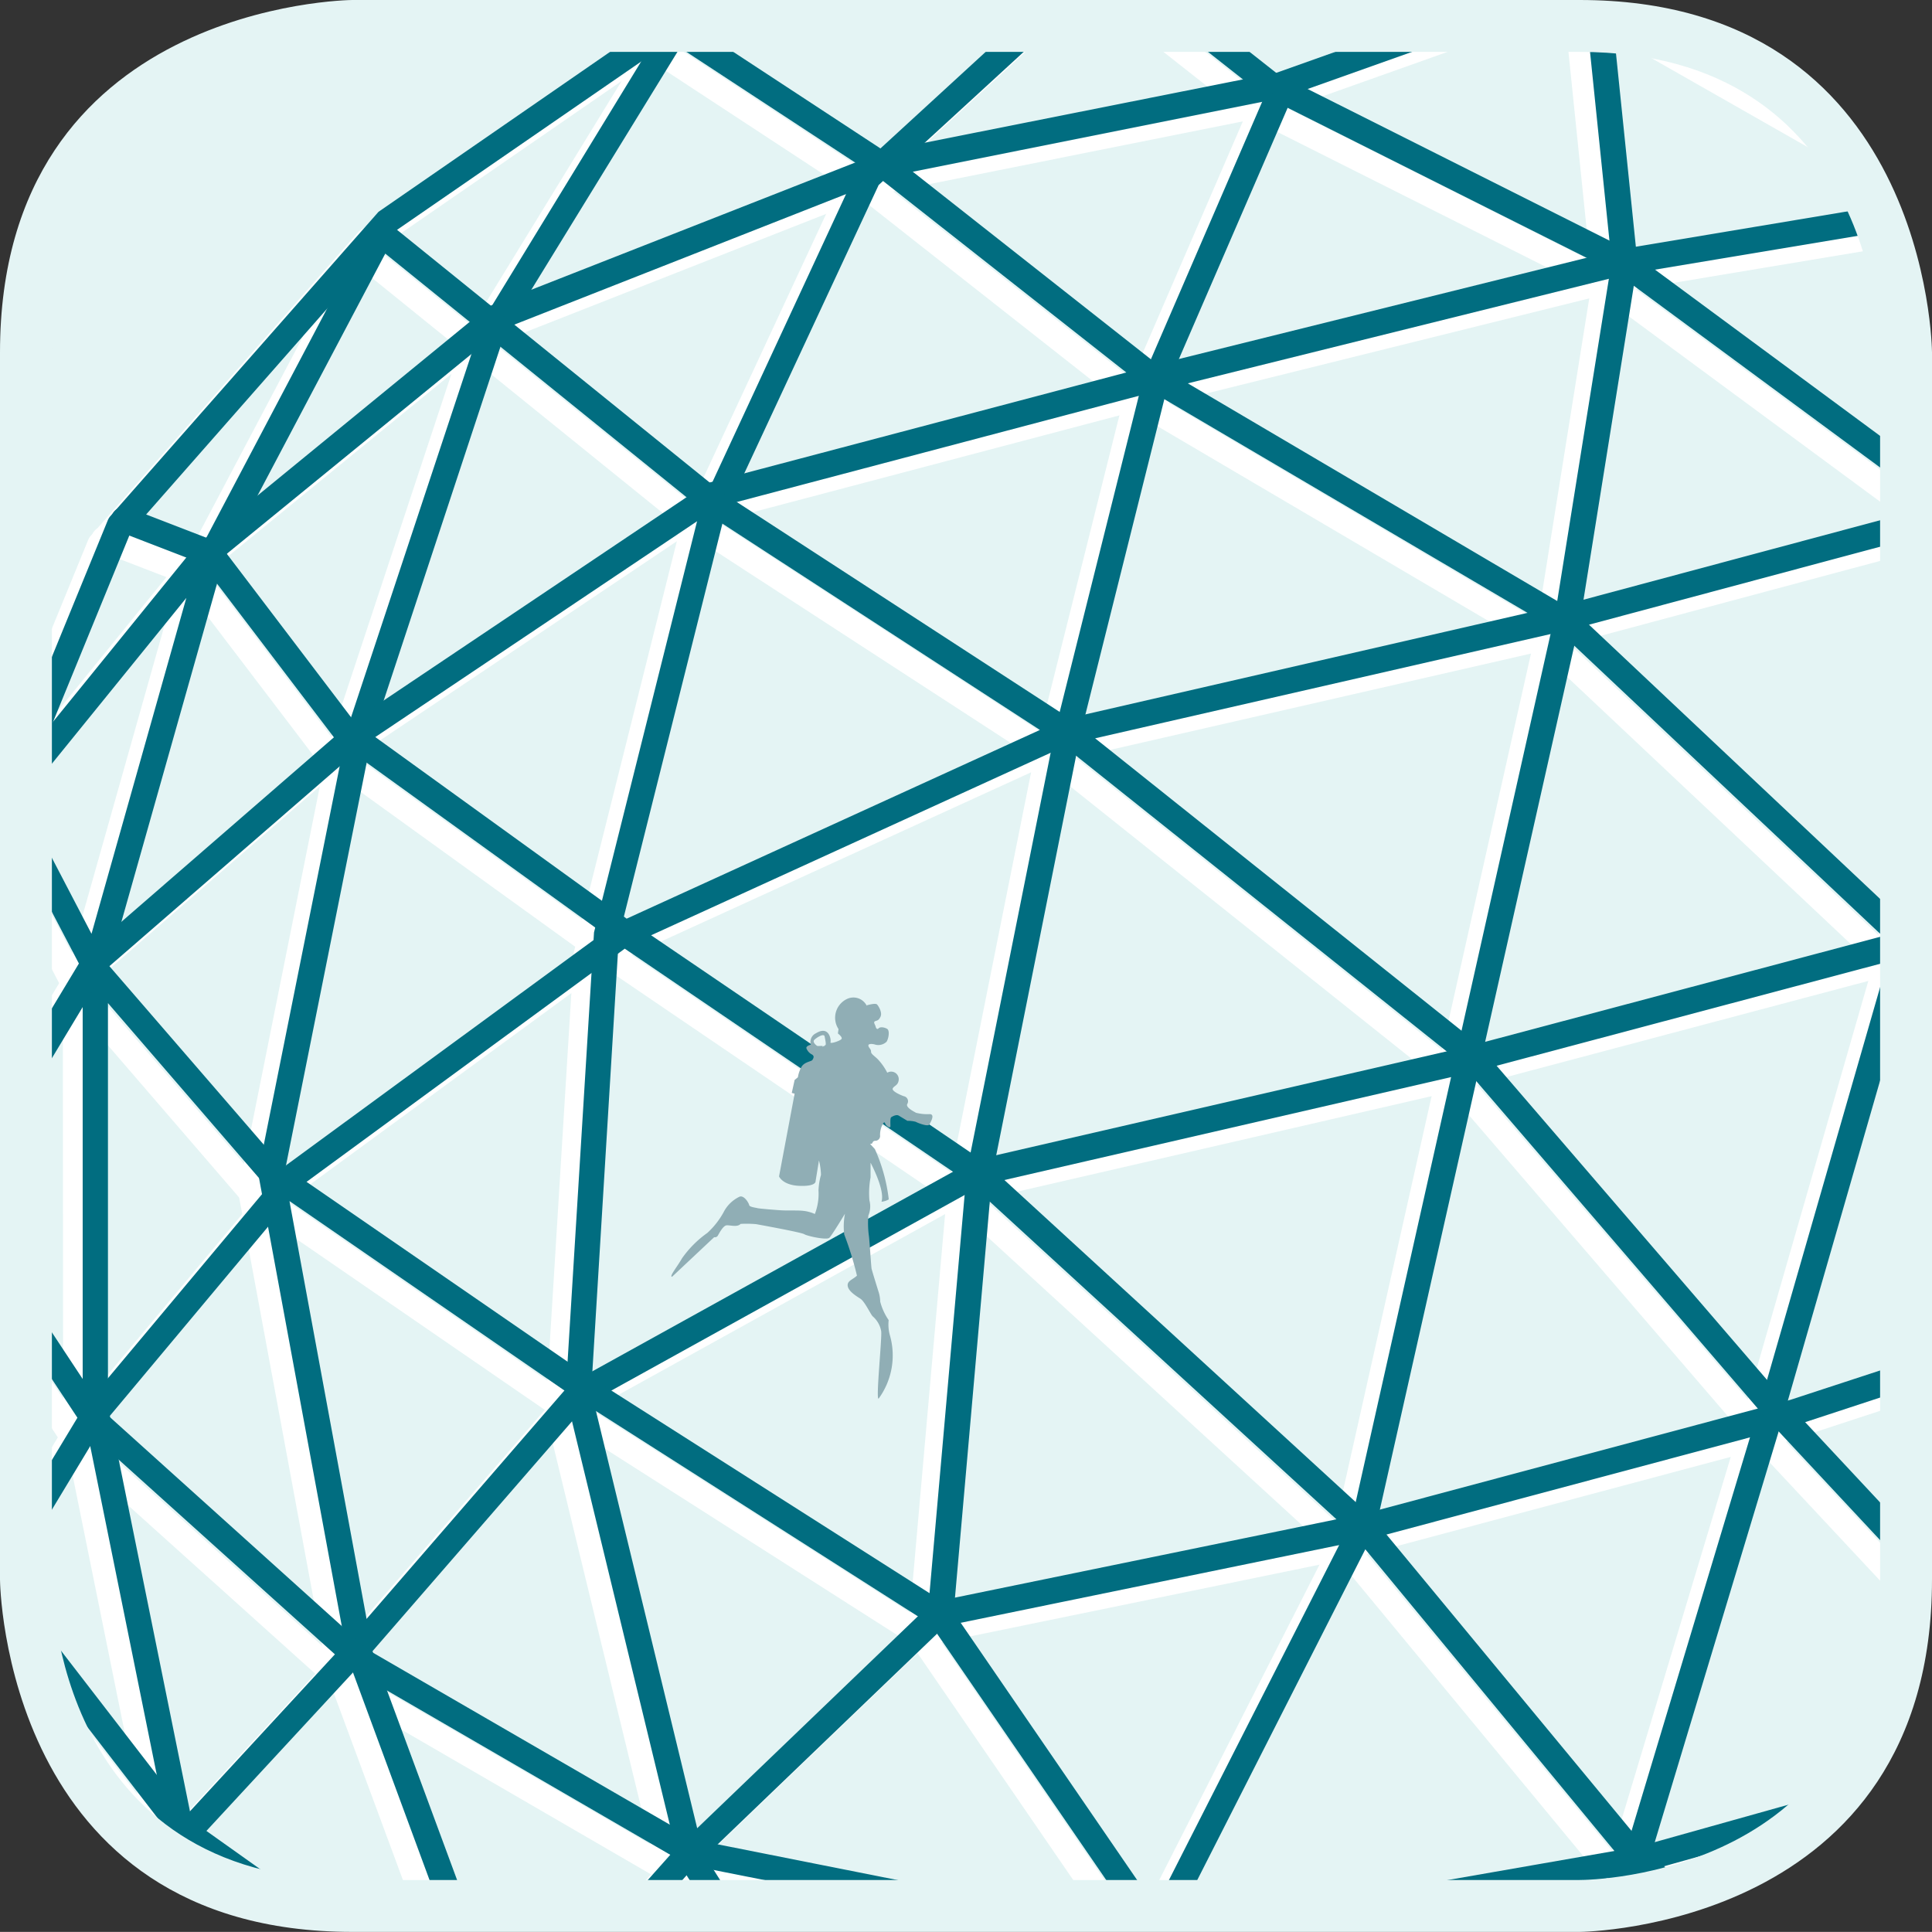 <svg id="Layer_1" data-name="Layer 1" xmlns="http://www.w3.org/2000/svg" xmlns:xlink="http://www.w3.org/1999/xlink" viewBox="0 0 37.224 37.222"><rect x="0" y="0" width="37.224" height="37.222" fill="#333333" stroke="none"/><defs><style>.cls-1{fill:none;}.cls-2{fill:#e4f4f4;}.cls-3{clip-path:url(#clip-path);}.cls-4{fill:#fff;}.cls-5{fill:#016d80;}.cls-6{fill:#c6d5d9;}.cls-7{fill:#90aeb5;}.cls-8{clip-path:url(#clip-path-2);}</style><clipPath id="clip-path"><path class="cls-1" d="M6.789.5S.5.5.5,6.789V30.434s0,6.288,6.289,6.288H30.434s6.289,0,6.289-6.288V6.789S36.723.5,30.434.5Z"/></clipPath><clipPath id="clip-path-2"><polyline class="cls-1" points="-22.828 23.899 -22.828 22.977 -26.069 23.539"/></clipPath></defs><title>farmedcatchmethods</title><path class="cls-2" d="M6.789.5S.5.5.5,6.789V30.434s0,6.288,6.289,6.288H30.434s6.289,0,6.289-6.288V6.789S36.723.5,30.434.5Z"/><g class="cls-3"><path class="cls-4" d="M6.548,43.66a.244.244,0,0,1-.159-.058.249.249,0,0,1-.032-.35l2.86-3.41,3.409-3.824L17.54,31.3a.25.25,0,0,1,.122-.065l8.306-1.705,8.153-2.179,7.067-2.314,5.7-2.313a.245.245,0,0,1,.269.056L52.2,27.893a.248.248,0,1,1-.353.348l-4.921-5L41.358,25.5l-7.095,2.325-8.181,2.186-8.25,1.694-4.849,4.656-3.39,3.806-2.855,3.4A.252.252,0,0,1,6.548,43.66Z"/><path class="cls-4" d="M21.869,48.146a.274.274,0,0,1-.056-.006l-8.235-1.909-7.108-2.6a.258.258,0,0,1-.107-.075L1.735,37.974a.25.25,0,0,1-.021-.286l1.224-2.042,3.435-3.721,4.214-4.864a.249.249,0,0,1,.067-.054l7.692-4.257a.25.25,0,0,1,.064-.025l9.461-2.18,8.7-2.314,6.378-2.31a.219.219,0,0,1,.114-.012l5.58.681a.248.248,0,0,1,.133.059l3.132,2.725a.248.248,0,1,1-.326.374l-3.074-2.675-5.447-.665-6.342,2.3L27.99,21.026,18.556,23.2l-7.623,4.218L6.742,32.256,3.333,35.941l-1.1,1.851,4.474,5.4,7.016,2.565,8.164,1.889,9.145-1.084,8.4-2.31,6.139-3.383a.248.248,0,0,1,.289.4L40.212,46.58a.248.248,0,0,1-.34-.362L44.1,42.247l-4.479,2.462-8.493,2.338-9.225,1.1A.137.137,0,0,1,21.869,48.146Z"/><path class="cls-4" d="M19.208,50.456a.248.248,0,0,1-.157-.44l2.527-2.066L17.34,43.409l-4.778,4.262a.251.251,0,0,1-.351-.02.248.248,0,0,1,.02-.35L17,43.048l-.02-.021-4.252-6.706a.322.322,0,0,1-.031-.074l-2.179-8.983a.234.234,0,0,1-.006-.074l.545-8.848,2.05-8.178,3.012-6.476a.257.257,0,0,1,.057-.078L21.22-1.018a.258.258,0,0,1,.1-.056l6.13-1.7a.252.252,0,0,1,.236.057l2.86,2.655a.252.252,0,0,1,.078.156L31.17,5.4a.274.274,0,0,1,0,.064l-1.09,6.806L26.125,29.845,22.085,37.8,17.7,43.07l4.267,4.566.085-.07,4.729-4.32,4.2-7.317,2.566-8.524,2.587-8.981,1.082-8.13.266-5.972-2.217-4.5a.247.247,0,0,1,.059-.3.247.247,0,0,1,.3-.018l7.832,5.308a.241.241,0,0,1,.107.173l.681,5.309a.248.248,0,0,1,0,.072l-.953,5.853-1.773,8.991L39.885,33.92a.314.314,0,0,1-.021.061l-3.541,7.352a.231.231,0,0,1-.04.058l-5.041,5.58L27.132,50.4a.248.248,0,0,1-.262.036l-4.856-2.2L19.365,50.4A.244.244,0,0,1,19.208,50.456Zm3.23-2.575,4.5,2.037,3.965-3.3,4.993-5.53L39.4,33.8l1.628-8.679L42.8,16.132l.945-5.809-.661-5.162L36.124.441,37.956,4.16a.236.236,0,0,1,.025.12l-.271,6.058-1.092,8.188-2.6,9.02-2.588,8.578-4.246,7.4a.235.235,0,0,1-.048.06ZM13.173,36.09,17.36,42.7l4.314-5.176,3.988-7.848,3.929-17.5,1.082-6.758L30.141.236,27.45-2.26,21.512-.612,16.551,3.942l-2.976,6.387-2.028,8.088-.535,8.766Z"/><path class="cls-4" d="M19.33,50.457a.24.24,0,0,1-.08-.014l-6.775-2.314a.252.252,0,0,1-.069-.036L6.413,43.6a.249.249,0,0,1-.077-.1l-3.4-7.486-1.72-8.493-.005-8.442-1.675-3.2a.246.246,0,0,1,.028-.271l3.814-4.7,5.619-4.6a.239.239,0,0,1,.067-.039L16.686,3.29l7.533-1.51L30.313-.388A.263.263,0,0,1,30.4-.4h3.475L27.812-2.287l-8.525.472L12.62,1.094a.248.248,0,1,1-.2-.455l6.708-2.927a.235.235,0,0,1,.086-.02l8.615-.476a.248.248,0,0,1,.087.011l7.66,2.382a.248.248,0,0,1,.172.274A.248.248,0,0,1,35.5.094H30.439L24.351,2.257,16.825,3.764,9.276,6.732,3.949,11.083a.251.251,0,0,1-.01.06L1.727,18.984l3.3,3.815,5.9,4.065,6.939,4.42a.226.226,0,0,1,.072.069l4.154,6.056,5.089,5.83L31.1,46.618l3.118,2.3a.249.249,0,0,1-.11.445l-7.083,1.089Zm.041-.5h7.62l6.457-.995-2.654-1.96L26.829,43.59,21.7,37.712l-4.143-6.037-6.9-4.4L4.719,23.189a.187.187,0,0,1-.047-.042L1.7,19.7v7.773l1.7,8.39,3.362,7.374,5.911,4.43ZM.046,15.8l1.339,2.568L3.212,11.9Z"/><path class="cls-4" d="M18.833,50.185a.246.246,0,0,1-.161-.06L13.9,46.041l-4.67-5.888a.2.2,0,0,1-.038-.068L6.322,32.327,4.6,23.03a.29.29,0,0,1,0-.093l1.707-8.508,2.6-7.857L12.482.736a.245.245,0,0,1,.113-.1l6.412-2.79a.248.248,0,0,1,.252.032l5.184,4.083a.249.249,0,0,1,.075.294L22.13,7.77l-1.693,6.768-1.7,8.5-.746,8.48a.252.252,0,0,1-.268.225.248.248,0,0,1-.226-.269l.75-8.507,1.709-8.534,1.709-6.818,2.324-5.376L19.068-1.638l-6.2,2.7L9.358,6.78,6.79,14.556,5.1,22.987,6.8,32.2l2.84,7.68L14.252,45.7l4.742,4.049a.248.248,0,0,1-.161.437Z"/><path class="cls-4" d="M43.979,38.562a.248.248,0,0,1-.1-.475L49.5,35.612l2.405-7.545-.385-8.015-4.4,3.141a.252.252,0,0,1-.2.04.246.246,0,0,1-.162-.117l-3.952-6.81-5.825-6.082-6.237-4.6L24.278,2.375a.248.248,0,0,1,.223-.443L31.008,5.2l6.305,4.652,5.892,6.157,3.85,6.621L51.6,19.385a.246.246,0,0,1,.252-.022.25.25,0,0,1,.14.212l.409,8.513a.285.285,0,0,1-.011.087L49.939,35.87a.243.243,0,0,1-.136.151l-5.724,2.521A.248.248,0,0,1,43.979,38.562Z"/><path class="cls-4" d="M48.622,17.017a.248.248,0,0,1-.2-.1L43.793,10.5,37.717,4.479,30.305.258,21.137-.587,12.646,1.1l-5.4,3.725-5.1,5.8L-.019,15.907a.247.247,0,0,1-.323.136.249.249,0,0,1-.136-.323L1.7,10.4a.314.314,0,0,1,.043-.07L6.915,4.458,12.407.665A.269.269,0,0,1,12.5.625l8.576-1.706a.288.288,0,0,1,.071,0L30.4-.231a.258.258,0,0,1,.1.031l7.487,4.265a.283.283,0,0,1,.052.039l6.126,6.074,4.654,6.446a.249.249,0,0,1-.055.346A.254.254,0,0,1,48.622,17.017Z"/><path class="cls-4" d="M3.669,11.28a.255.255,0,0,1-.089-.017l-1.66-.64a.25.25,0,0,1-.143-.321A.246.246,0,0,1,2.1,10.16l1.66.64a.248.248,0,0,1-.089.48Z"/><path class="cls-4" d="M2,37.951a.246.246,0,0,1-.231-.16l-2.64-6.957A.231.231,0,0,1-.89,30.77l-.693-7.228,1.112-7.424a.245.245,0,0,1,.283-.208.248.248,0,0,1,.208.282l-1.111,7.364L-.4,30.689l2.628,6.926a.249.249,0,0,1-.144.32A.273.273,0,0,1,2,37.951Z"/><path class="cls-4" d="M21.872,38.086a.252.252,0,0,1-.048,0L12.908,36.31a.226.226,0,0,1-.076-.029l-6.4-3.712L1.288,27.942a.207.207,0,0,1-.041-.047l-2.79-4.223a.249.249,0,0,1-.006-.265l2.79-4.631a.238.238,0,0,1,.051-.059L6.4,14.29l6.831-4.583a.238.238,0,0,1,.074-.034l8.508-2.247,9.054-2.249,6.961-1.161a.239.239,0,0,1,.08,0l5.581.886a.243.243,0,0,1,.151.085l5.647,6.674a.242.242,0,0,1,.046.083l2.553,7.764a.248.248,0,1,1-.471.156l-2.538-7.719L43.316,5.376l-5.45-.864-6.9,1.151L21.932,7.907l-8.464,2.235L6.7,14.683l-5.05,4.383-2.689,4.463L1.644,27.6l5.081,4.576,6.32,3.661,8.83,1.753,9.311-1.625,8.246-2.311,6.634-2.984a.248.248,0,1,1,.2.452l-6.67,3-8.3,2.329-9.38,1.639A.313.313,0,0,1,21.872,38.086Z"/><path class="cls-4" d="M34.191,49.233a.248.248,0,0,1-.164-.434l5.009-4.413L36.1,41.574l-.057.021-9.015,2.051a.174.174,0,0,1-.065.005l-9.8-.409a.251.251,0,0,1-.077-.015l-7.9-2.995a.226.226,0,0,1-.055-.03L3.012,35.846a.214.214,0,0,1-.053-.051L-.717,31.03a.247.247,0,0,1-.015-.28l1.974-3.267,3.9-4.658,6.1-4.469-5.1-3.68a.229.229,0,0,1-.052-.051L3.5,11.222a.249.249,0,0,1-.023-.266L6.747,4.762a.25.25,0,0,1,.17-.127.246.246,0,0,1,.206.051l6.4,5.172,6.7,4.356,8.831-2.029-7.309-4.3L16.614,3.848,12.378,1.069a.248.248,0,0,1,.271-.415L16.9,3.445l5.122,4.029,7.724,4.552.167-.039,7.614-2.04a.182.182,0,0,1,.07-.008l6.805.136a.238.238,0,0,1,.07.011l4.356,1.362a.248.248,0,0,1,.174.243l-.136,5.173-1.642,6.184-.869,7.78.138.164,3.284,4.922a.246.246,0,0,1-.009.289L45.89,41.24a.248.248,0,0,1-.2.1h0a.251.251,0,0,1-.2-.1l-1.85-2.448a.249.249,0,0,1-.106.08l-3.423,5.214a.228.228,0,0,1-.043.05l-.4.355.61,1.831a.25.25,0,0,1-.134.306l-5.854,2.586A.254.254,0,0,1,34.191,49.233Zm5.075-4.388-3.7,3.263,4.176-1.845Zm-2.644-3.46,2.788,2.672.311-.273,3.047-4.634ZM17.227,42.749l9.727.406L35.7,41.168l-4.812-4.943L25.7,29.948l-7.4-6.781-6.637-4.512L5.479,23.184,1.645,27.771-.221,30.862l3.55,4.6L9.4,39.779ZM12.167,18.4l6.441,4.382,7.448,6.828,5.2,6.287L36.227,41l6.937-2.525.074-.2-3.926-4.514L33.6,27.646l-5.861-6.815-7.61-6.071ZM43.8,38.174l1.9,2.506,3.575-4.638-3-4.5ZM20.726,14.6l7.358,5.872,5.888,6.839,5.71,6.119,3.754,4.317L45.8,31.405l.046-.415L41.08,25.321l-4.944-6.683-6.463-6.086Zm9.515-2.189,6.264,5.9,4.964,6.7,4.455,5.3.817-7.355,1.641-6.162.122-4.928-4.144-1.3-6.735-.134ZM6.461,14.3,11.7,18.073l7.962-3.636-6.429-4.178-6.184-5L3.993,11.048Z"/><path class="cls-5" d="M6.926,43.282a.242.242,0,0,1-.159-.058.247.247,0,0,1-.032-.349l2.86-3.41L13,35.64l4.915-4.72a.257.257,0,0,1,.122-.064l8.305-1.705,8.153-2.18,7.067-2.314,5.7-2.313a.247.247,0,0,1,.269.056l5.037,5.115a.248.248,0,1,1-.353.348l-4.921-5-5.565,2.257L34.64,27.447l-8.181,2.187L18.21,31.328l-4.85,4.656L9.971,39.789l-2.855,3.4A.248.248,0,0,1,6.926,43.282Z"/><path class="cls-5" d="M22.246,47.769a.215.215,0,0,1-.056-.007l-8.234-1.908-7.108-2.6a.265.265,0,0,1-.107-.074L2.113,37.6a.25.25,0,0,1-.021-.286l1.224-2.043,3.435-3.72,4.214-4.864a.273.273,0,0,1,.067-.055l7.691-4.256a.218.218,0,0,1,.064-.025l9.462-2.181,8.7-2.313,6.377-2.31a.231.231,0,0,1,.114-.013l5.581.681a.255.255,0,0,1,.133.059L52.289,19a.248.248,0,1,1-.326.374L48.89,16.7l-5.448-.664-6.341,2.3-8.733,2.322-9.435,2.174-7.622,4.219L7.12,31.879,3.711,35.564l-1.1,1.851,4.474,5.4L14.1,45.379l8.163,1.89,9.146-1.085,8.4-2.309,6.14-3.384a.251.251,0,0,1,.32.071.248.248,0,0,1-.031.327L40.589,46.2a.248.248,0,1,1-.34-.361l4.224-3.972-4.48,2.463L31.5,46.669l-9.226,1.1Z"/><path class="cls-5" d="M19.585,50.079a.248.248,0,0,1-.157-.44l2.527-2.066-4.237-4.541-4.779,4.261a.248.248,0,1,1-.33-.37l4.772-4.252-.021-.021-4.251-6.707a.3.3,0,0,1-.031-.074L10.9,26.886a.261.261,0,0,1,0-.074l.545-8.848,2.05-8.178L16.5,3.311a.246.246,0,0,1,.057-.078L21.6-1.395a.246.246,0,0,1,.1-.056l6.13-1.7a.247.247,0,0,1,.235.057l2.86,2.654A.252.252,0,0,1,31-.285l.546,5.308a.274.274,0,0,1,0,.064l-1.091,6.807L26.5,29.468l-4.041,7.953-4.388,5.272,4.266,4.565.085-.07,4.73-4.32,4.2-7.317,2.566-8.523,2.587-8.981,1.082-8.13.267-5.973-2.218-4.5a.246.246,0,0,1,.059-.3A.247.247,0,0,1,36-.873l7.832,5.309a.239.239,0,0,1,.107.173l.681,5.309a.248.248,0,0,1,0,.072l-.952,5.852L41.9,24.833l-1.633,8.709a.323.323,0,0,1-.021.062L36.7,40.955a.219.219,0,0,1-.04.059l-5.041,5.58-4.11,3.427a.252.252,0,0,1-.262.036l-4.857-2.2-2.649,2.166A.245.245,0,0,1,19.585,50.079ZM22.814,47.5l4.5,2.037,3.965-3.3,4.993-5.529,3.511-7.29,1.628-8.678,1.773-8.986.944-5.809-.661-5.162L36.5.064l1.833,3.718a.24.24,0,0,1,.025.121l-.272,6.058-1.092,8.187-2.6,9.02-2.588,8.578-4.246,7.4a.222.222,0,0,1-.047.059ZM13.551,35.712l4.186,6.614,4.314-5.176L26.04,29.3l3.928-17.5,1.083-6.758L30.518-.141l-2.69-2.5L21.89-.989,16.929,3.565,13.953,9.951,11.925,18.04l-.535,8.766Z"/><path class="cls-5" d="M19.708,50.079a.24.24,0,0,1-.08-.013l-6.776-2.314a.255.255,0,0,1-.069-.037L6.79,43.223a.233.233,0,0,1-.077-.1l-3.4-7.485-1.72-8.493,0-8.442-1.675-3.2a.246.246,0,0,1,.028-.271l3.814-4.7,5.619-4.6a.3.3,0,0,1,.067-.039l7.626-2.995L24.6,1.4,30.691-.766a.263.263,0,0,1,.083-.014h3.475l-6.06-1.884-8.525.472L13,.716a.248.248,0,1,1-.2-.455l6.707-2.926a.277.277,0,0,1,.086-.02l8.615-.477a.242.242,0,0,1,.087.011L35.955-.769a.248.248,0,0,1,.172.274.248.248,0,0,1-.245.211H30.817L24.728,1.88,17.2,3.386,9.654,6.355l-5.327,4.35a.259.259,0,0,1-.01.061L2.1,18.606l3.3,3.816,5.9,4.065,6.939,4.419a.223.223,0,0,1,.071.069l4.154,6.057,5.09,5.83,3.925,3.378,3.119,2.3a.25.25,0,0,1,.093.26.247.247,0,0,1-.2.185l-7.083,1.089Zm.041-.5h7.62l6.457-.995-2.654-1.96-3.965-3.415-5.132-5.878L17.933,31.3l-6.9-4.4L5.1,22.812a.211.211,0,0,1-.047-.042L2.08,19.327V27.1l1.7,8.39,3.361,7.374L13.049,47.3ZM.424,15.424l1.339,2.568L3.59,11.52Z"/><path class="cls-5" d="M19.21,49.807a.245.245,0,0,1-.161-.059l-4.775-4.084L9.6,39.776a.244.244,0,0,1-.039-.068L6.7,31.95l-1.718-9.3a.3.3,0,0,1,0-.094l1.706-8.508L9.289,6.2,12.859.358a.265.265,0,0,1,.114-.1l6.412-2.79a.248.248,0,0,1,.252.033L24.82,1.586a.248.248,0,0,1,.075.293L22.508,7.393,20.814,14.16l-1.7,8.5-.746,8.48a.248.248,0,0,1-.494-.044l.75-8.507,1.709-8.535L22.04,7.234l2.323-5.377L19.446-2.016l-6.2,2.7L9.735,6.4,7.168,14.178,5.479,22.61l1.7,9.209,2.839,7.68,4.614,5.822,4.741,4.05a.246.246,0,0,1,.027.349A.243.243,0,0,1,19.21,49.807Z"/><path class="cls-5" d="M44.357,38.185a.248.248,0,0,1-.1-.475l5.621-2.475,2.405-7.546L51.9,19.675l-4.4,3.14a.253.253,0,0,1-.2.041.247.247,0,0,1-.162-.118l-3.953-6.81L37.363,9.847l-6.236-4.6L24.656,2a.248.248,0,0,1,.223-.444l6.507,3.269,6.3,4.653,5.893,6.156,3.85,6.622,4.547-3.247a.246.246,0,0,1,.253-.021.249.249,0,0,1,.14.211l.409,8.513a.285.285,0,0,1-.011.087l-2.454,7.695a.247.247,0,0,1-.136.152l-5.724,2.52A.249.249,0,0,1,44.357,38.185Z"/><path class="cls-5" d="M49,16.639a.246.246,0,0,1-.2-.1L44.17,10.122,38.094,4.1,30.683-.12,21.515-.964,13.024.724,7.62,4.449l-5.1,5.8L.358,15.53a.249.249,0,0,1-.323.136A.249.249,0,0,1-.1,15.342l2.179-5.323a.292.292,0,0,1,.043-.07L7.293,4.081,12.785.287a.242.242,0,0,1,.092-.039l8.576-1.706a.217.217,0,0,1,.071,0l9.257.853a.258.258,0,0,1,.1.031l7.486,4.266a.215.215,0,0,1,.052.039L44.546,9.8,49.2,16.246a.247.247,0,0,1-.2.393Z"/><path class="cls-5" d="M4.046,10.9a.254.254,0,0,1-.089-.016L2.3,10.245a.248.248,0,1,1,.178-.463l1.66.641a.248.248,0,0,1-.089.479Z"/><path class="cls-6" d="M2.374,37.573a.246.246,0,0,1-.231-.16L-.5,30.457a.231.231,0,0,1-.016-.064l-.694-7.228L-.093,15.74a.245.245,0,0,1,.282-.208.247.247,0,0,1,.208.282L-.714,23.178l.693,7.134,2.626,6.925a.247.247,0,0,1-.231.336Z"/><path class="cls-5" d="M22.25,37.708a.252.252,0,0,1-.048,0l-8.916-1.771a.278.278,0,0,1-.076-.029l-6.4-3.712L1.666,27.564a.207.207,0,0,1-.041-.047l-2.79-4.223a.247.247,0,0,1-.006-.264L1.619,18.4a.238.238,0,0,1,.051-.059l5.1-4.427L13.6,9.33a.217.217,0,0,1,.074-.034l8.509-2.247L31.241,4.8,38.2,3.638a.215.215,0,0,1,.08,0l5.581.885a.253.253,0,0,1,.151.085l5.648,6.674a.242.242,0,0,1,.046.083L52.26,19.13a.248.248,0,1,1-.471.155l-2.538-7.719L43.693,5l-5.45-.865-6.9,1.151L22.31,7.529,13.845,9.765,7.074,14.306l-5.05,4.382L-.665,23.151l2.686,4.066L7.1,31.793l6.32,3.661,8.83,1.754,9.31-1.625,8.247-2.311,6.634-2.984a.248.248,0,1,1,.2.452l-6.669,3-8.305,2.328-9.38,1.64A.311.311,0,0,1,22.25,37.708Z"/><path class="cls-5" d="M34.568,48.855a.248.248,0,0,1-.164-.434l5.009-4.412L36.48,41.2l-.056.02-9.015,2.051a.142.142,0,0,1-.065.006l-9.8-.409a.252.252,0,0,1-.077-.016l-7.9-2.995a.222.222,0,0,1-.055-.029L3.389,35.468a.214.214,0,0,1-.053-.051L-.339,30.653a.247.247,0,0,1-.015-.28l1.972-3.267,3.9-4.659,6.1-4.468L6.518,14.3a.21.21,0,0,1-.052-.051l-2.586-3.4a.246.246,0,0,1-.023-.265L7.125,4.385a.251.251,0,0,1,.17-.128.254.254,0,0,1,.206.051L13.9,9.48,20.6,13.836l8.831-2.028-7.309-4.3L16.992,3.47,12.756.692a.248.248,0,0,1,.271-.415l4.254,2.791L22.4,7.1l7.724,4.551.167-.038,7.614-2.04a.213.213,0,0,1,.07-.008l6.805.135a.329.329,0,0,1,.07.011l4.356,1.362a.25.25,0,0,1,.174.243l-.136,5.174L47.6,22.67l-.869,7.779.139.166,3.283,4.922a.245.245,0,0,1-.01.289l-3.879,5.037a.248.248,0,0,1-.2.1h0a.247.247,0,0,1-.2-.1l-1.851-2.449a.24.24,0,0,1-.1.08l-3.424,5.215a.223.223,0,0,1-.043.049l-.4.356.611,1.831a.25.25,0,0,1-.135.306l-5.854,2.585A.238.238,0,0,1,34.568,48.855Zm5.075-4.387-3.7,3.263,4.178-1.845ZM37,41.008l2.787,2.672.311-.274,3.048-4.634ZM17.6,42.371l9.728.406,8.741-1.986-4.812-4.944L26.074,29.57l-7.4-6.781-6.637-4.511L5.857,22.807,2.021,27.394.157,30.484l3.549,4.6L9.776,39.4ZM12.545,18.02,18.986,22.4l7.448,6.828,5.2,6.288L36.6,40.625,43.542,38.1l.074-.2L39.69,33.387l-5.711-6.119-5.86-6.815-7.61-6.071ZM44.178,37.8l1.9,2.506,3.573-4.639-3-4.5ZM21.1,14.225,28.462,20.1l5.887,6.839,5.711,6.118,3.753,4.318,2.366-6.346.047-.416-4.768-5.667-4.944-6.683-6.463-6.087Zm9.515-2.189,6.264,5.9,4.964,6.7,4.454,5.3.817-7.354,1.642-6.162.122-4.929-4.144-1.3L38,10.058ZM6.838,13.917,12.074,17.7l7.962-3.636-6.43-4.178-6.183-5L4.37,10.67Z"/><path class="cls-7" d="M15.9,20.134a.07.07,0,0,1-.025.023c.007,0,0,0-.008,0a.137.137,0,0,1-.02.009c-.017-.01,0-.009.02-.009l.008,0-.007,0c-.042-.015-.105.006-.127-.008s-.09-.072-.053-.112.187-.137.2-.068.031.146.017.168m.8-.748a.287.287,0,0,0-.379-.145.4.4,0,0,0-.17.584l-.012.084s.083.062.073.1-.232.11-.216.069-.022-.33-.278-.174a.184.184,0,0,0-.1.221s-.1.024-.085.071a.22.22,0,0,0,.108.119c.052.032.024.076.006.105s-.154.036-.21.133a.6.6,0,0,0-.069.2l-.063.052-.055.25.055.014-.3,1.594s.067.169.394.182.31-.09.31-.09l.065-.4a1.278,1.278,0,0,1,.039.278,1.286,1.286,0,0,0-.048.3,1.079,1.079,0,0,1-.07.454.733.733,0,0,0-.265-.064c-.077-.007-.266,0-.382-.007s-.434-.033-.461-.042-.15-.02-.157-.058-.094-.19-.182-.164a.663.663,0,0,0-.311.3,1.535,1.535,0,0,1-.314.4,2.025,2.025,0,0,0-.487.488c-.093.165-.25.351-.193.357l.812-.763a.064.064,0,0,0,.069-.028c.025-.04.1-.192.168-.2s.207.043.272-.028a2.071,2.071,0,0,1,.3.005s.867.156.926.193.434.119.485.069.3-.463.3-.463a1.28,1.28,0,0,0-.014.4,6.193,6.193,0,0,1,.245.793c-.084.079-.193.1-.178.2s.157.189.244.244.206.321.242.344a.489.489,0,0,1,.159.282c.018.133-.107,1.325-.05,1.3a1.41,1.41,0,0,0,.22-1.213.766.766,0,0,1-.026-.3,1.138,1.138,0,0,1-.163-.356.665.665,0,0,0-.035-.2s-.125-.4-.132-.439-.04-.553-.05-.62a1.777,1.777,0,0,1-.011-.4.452.452,0,0,0,.02-.293,1.662,1.662,0,0,1,.022-.442c0-.089,0-.283,0-.283s.283.523.211.752a.354.354,0,0,0,.14-.045,3.277,3.277,0,0,0-.268-.97c-.151-.165-.071-.064-.047-.12s.061-.031.09-.046a.092.092,0,0,0,.057-.1.449.449,0,0,1,.044-.2c.023-.037.036-.074.056-.024s.1.1.1.05-.008-.157.015-.173.1-.059.146-.031l.166.1a.6.6,0,0,1,.161.019c.029.018.235.1.262.052s.112-.194.011-.2a.9.9,0,0,1-.268-.026c-.035-.021-.2-.1-.17-.167a.1.1,0,0,0-.067-.153c-.075-.027-.236-.1-.211-.15s.095-.055.112-.146a.146.146,0,0,0-.218-.156,1.1,1.1,0,0,0-.183-.26c-.075-.074-.131-.1-.13-.149s-.048-.071-.051-.114.092-.033.133-.018a.229.229,0,0,0,.218-.056c.041-.066.063-.215.012-.247s-.135-.044-.165-.012-.05,0-.059-.036-.05-.083-.01-.1.067-.009.105-.087-.034-.2-.066-.235-.2.016-.2.016"/><path class="cls-1" d="M6.789.5S.5.5.5,6.789V30.434s0,6.288,6.289,6.288H30.434s6.289,0,6.289-6.288V6.789S36.723.5,30.434.5Z"/></g><path class="cls-2" d="M30.435,37.222H6.789C.077,37.222,0,30.5,0,30.434V6.789C0,.078,6.721,0,6.789,0H30.435c6.711,0,6.789,6.721,6.789,6.789V30.434C37.224,37.145,30.5,37.222,30.435,37.222ZM6.79,1C6.554,1,1,1.085,1,6.789V30.434c0,.235.085,5.788,5.789,5.788H30.435c.235,0,5.789-.085,5.789-5.788V6.789c0-.235-.085-5.789-5.789-5.789Z"/><g class="cls-8"><polygon class="cls-6" points="-26.07 24.341 -6.021 20.87 26.357 24.461 26.896 30.233 -26.07 24.341"/></g></svg>